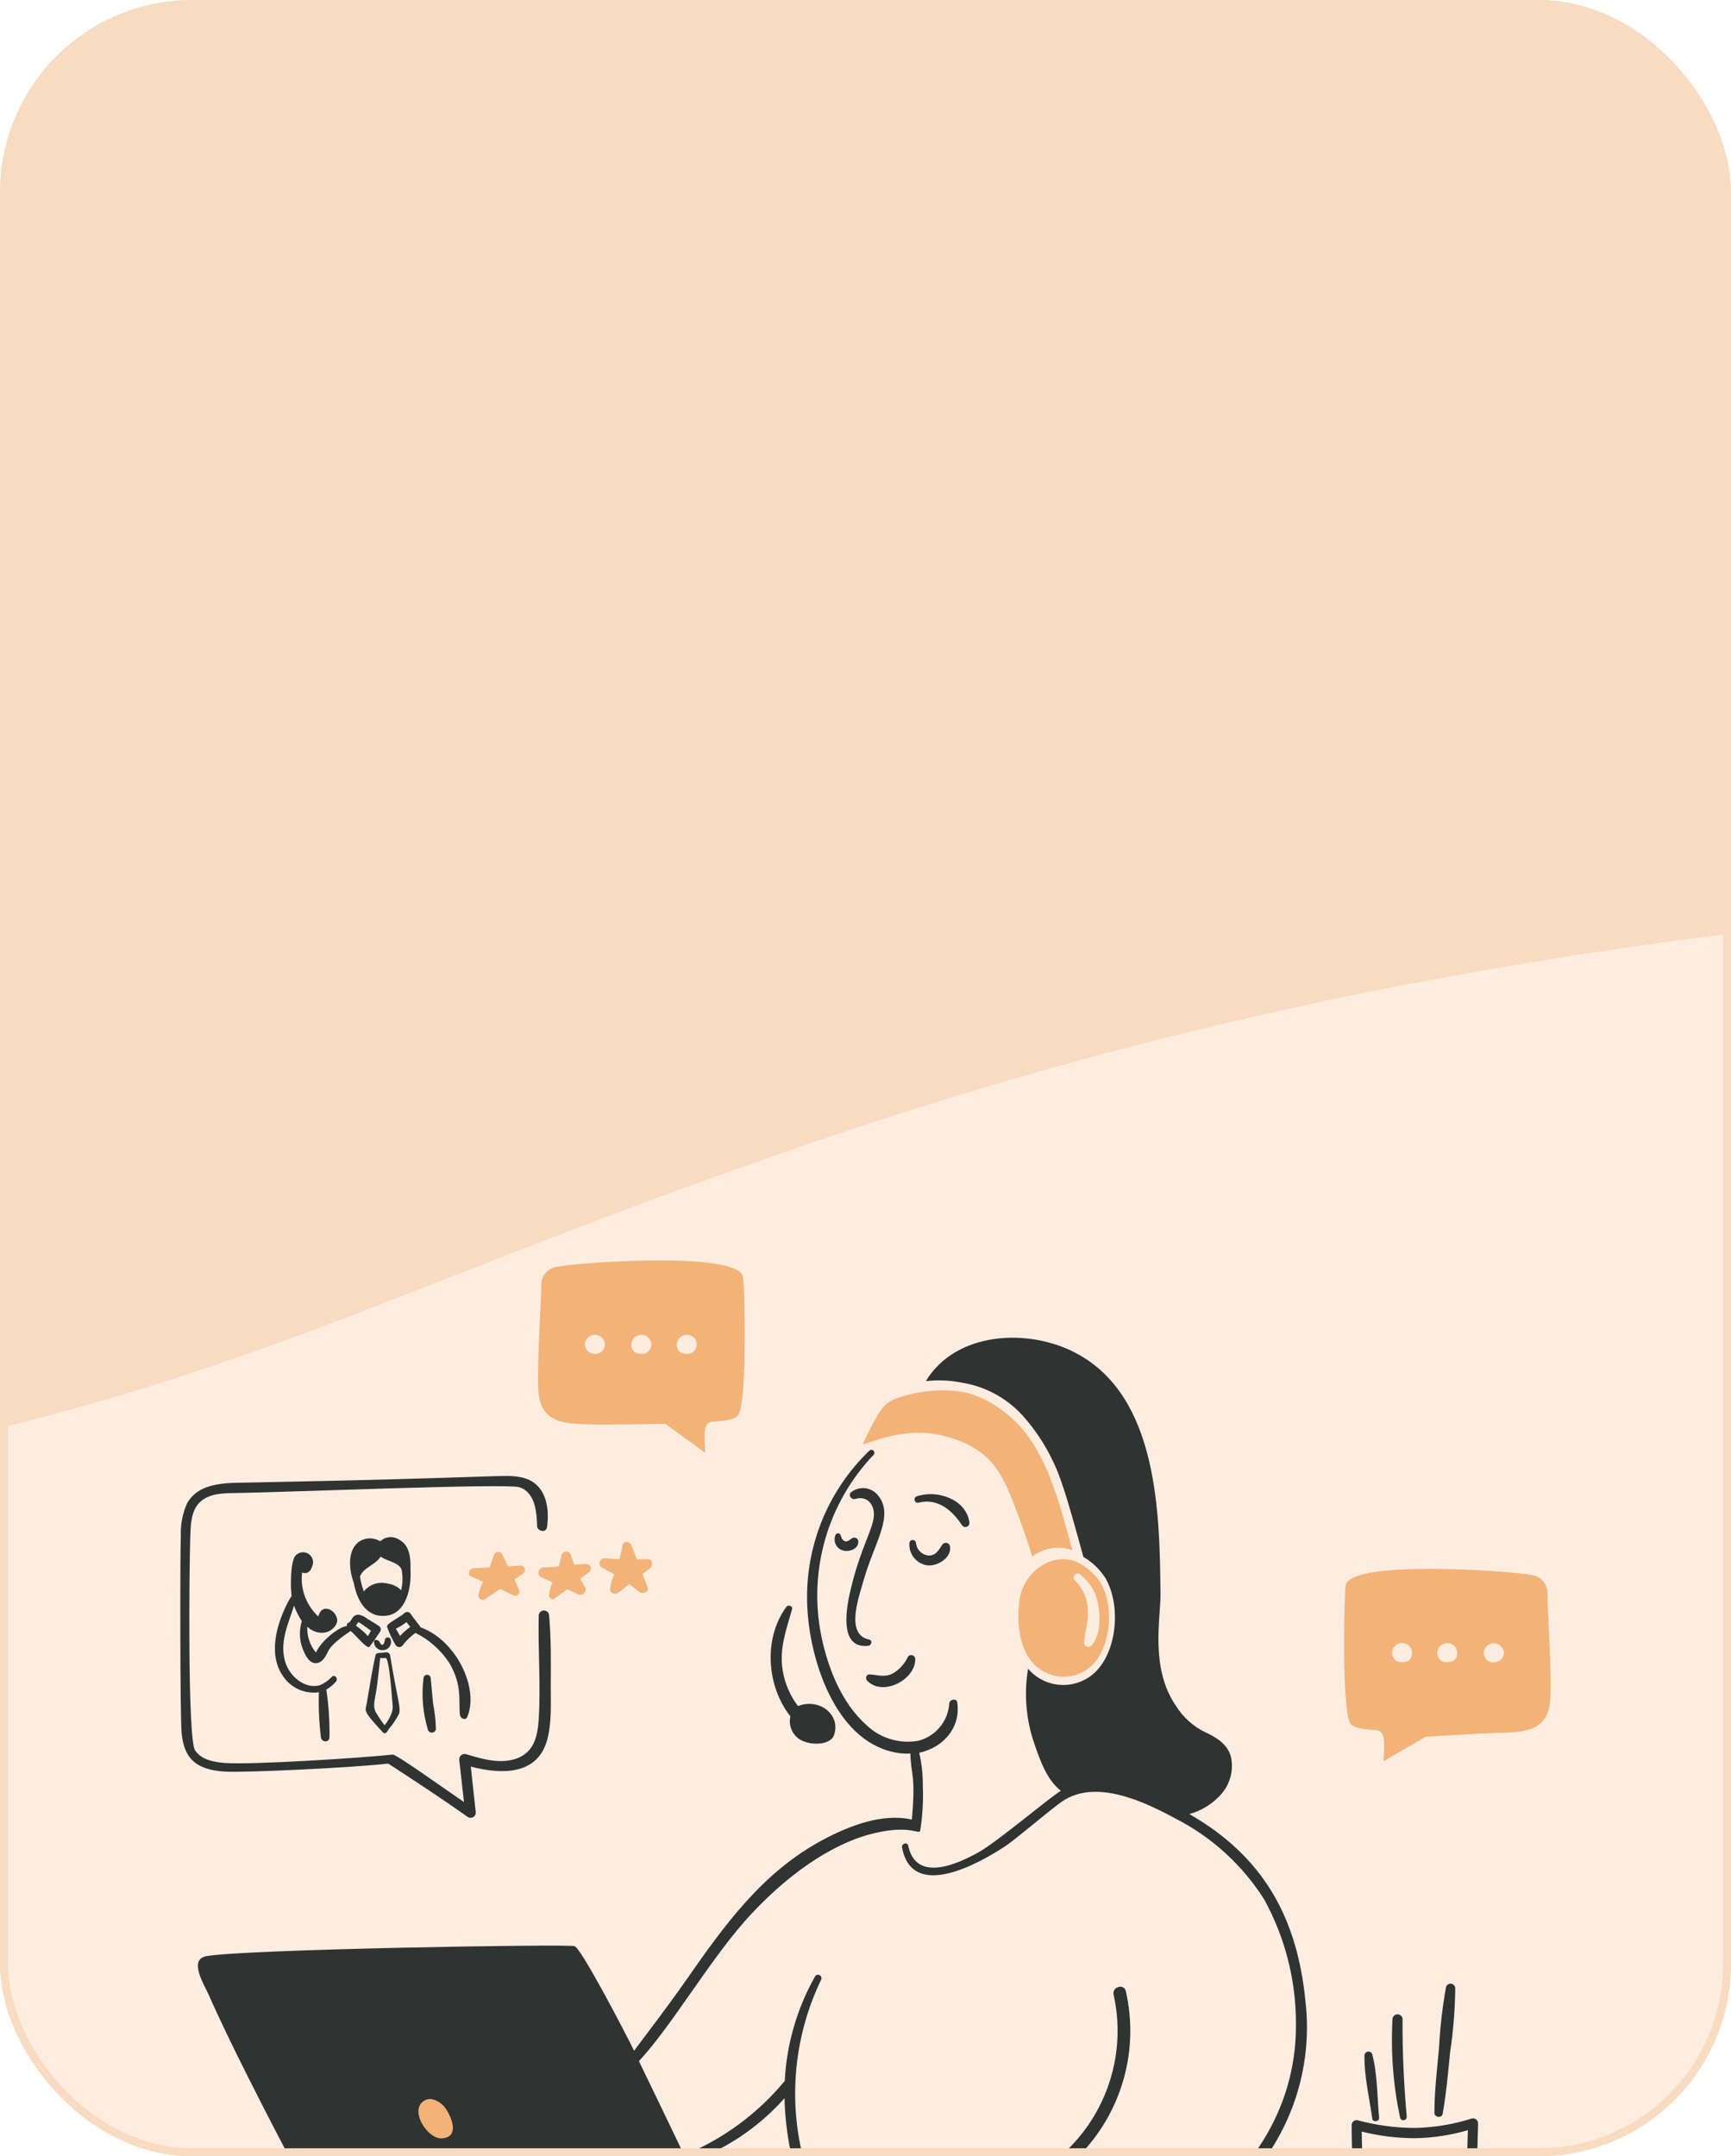 <svg width="216" height="269" viewBox="0 0 216 269" fill="none" xmlns="http://www.w3.org/2000/svg">
<g clip-path="url(#clip0_1292_68183)">
<g filter="url(#filter0_b_1292_68183)">
<rect x="-0.334" width="217" height="320" rx="24" fill="#F8DBC0"/>
</g>
<path opacity="0.5" fill-rule="evenodd" clip-rule="evenodd" d="M-771.106 381.815C-832.31 405.658 -898.661 430 -1044 430C-1110.27 430 -1164 376.274 -1164 310C-1164 243.726 -1110.27 190 -1044 190C-939.641 190 -902.213 175.373 -862.38 159.807C-860.999 159.267 -859.616 158.727 -858.227 158.185C-797.023 134.342 -730.672 110 -585.333 110C-439.995 110 -373.644 134.342 -312.44 158.185C-311.051 158.726 -309.667 159.267 -308.287 159.807C-268.454 175.373 -231.026 190 -126.667 190C-22.307 190 15.12 175.373 54.953 159.807C56.334 159.267 57.717 158.726 59.106 158.185C120.31 134.342 186.661 110 332 110C398.274 110 452 163.726 452 230C452 296.274 398.274 350 332 350C227.641 350 190.213 364.627 150.38 380.193C148.999 380.733 147.616 381.273 146.227 381.815C85.023 405.658 18.672 430 -126.667 430C-272.005 430 -338.356 405.658 -399.56 381.815C-400.949 381.273 -402.333 380.733 -403.713 380.193C-443.546 364.627 -480.974 350 -585.333 350C-689.693 350 -727.12 364.627 -766.954 380.193C-768.334 380.733 -769.717 381.273 -771.106 381.815Z" fill="white"/>
<path d="M128.808 194.181C129.51 193.644 130.335 193.29 131.207 193.151C132.08 193.011 132.974 193.09 133.808 193.381C132.346 187.981 130.858 181.861 127.157 177.779C126.658 177.253 123.632 174.179 119.882 173.603C117.77 173.308 115.622 173.427 113.556 173.953C111.03 174.553 110.455 175.103 109.755 176.153C108.966 177.447 108.264 178.792 107.654 180.179C108.273 180.179 112.714 177.879 117.681 179.103C123.557 180.529 124.757 183.904 125.582 185.379C126.817 188.252 127.893 191.191 128.808 194.181Z" fill="#F3B378"/>
<path d="M80.801 194.506C80.351 194.527 79.925 194.531 79.475 194.531C79.25 193.931 79.025 193.331 78.775 192.755C78.575 192.28 77.825 192.155 77.7 192.755C77.576 193.356 77.45 193.931 77.3 194.506C76.67 194.481 76.025 194.456 75.4 194.406C75.267 194.412 75.139 194.46 75.036 194.543C74.933 194.627 74.859 194.741 74.825 194.87C74.791 194.999 74.8 195.135 74.849 195.258C74.899 195.382 74.986 195.486 75.099 195.556C75.625 195.831 76.15 196.106 76.65 196.406C76.366 196.967 76.196 197.579 76.15 198.206C76.025 198.681 76.725 199.03 77.125 198.705C77.6 198.355 78.05 197.985 78.525 197.631C78.951 197.93 79.35 198.255 79.775 198.58C80.201 198.93 81.05 198.605 80.801 197.981C80.6 197.43 80.375 196.88 80.171 196.355C80.471 196.13 80.801 195.88 81.096 195.655C81.525 195.281 81.451 194.475 80.801 194.506Z" fill="#F3B378"/>
<path d="M73.148 195.106C72.647 195.114 72.146 195.148 71.648 195.206C71.499 194.806 71.378 194.406 71.249 194.005C71.212 193.878 71.134 193.766 71.028 193.687C70.922 193.607 70.793 193.564 70.661 193.564C70.528 193.564 70.399 193.607 70.293 193.687C70.187 193.766 70.11 193.878 70.073 194.005C69.973 194.481 69.848 194.956 69.723 195.406C69.093 195.486 68.458 195.527 67.823 195.531C67.223 195.531 66.898 196.456 67.497 196.731C67.972 196.957 68.473 197.181 68.948 197.407C68.696 197.924 68.544 198.483 68.498 199.056C68.5 199.145 68.529 199.231 68.58 199.304C68.631 199.377 68.702 199.433 68.785 199.465C68.868 199.497 68.959 199.504 69.046 199.485C69.132 199.466 69.212 199.421 69.273 199.357C69.773 198.982 70.273 198.657 70.773 198.256C71.223 198.456 71.673 198.681 72.123 198.886C72.246 198.951 72.386 198.975 72.523 198.955C72.66 198.934 72.787 198.87 72.885 198.772C72.983 198.674 73.047 198.547 73.067 198.41C73.088 198.273 73.063 198.133 72.998 198.01C72.797 197.657 72.605 197.299 72.423 196.936C72.773 196.66 73.099 196.41 73.473 196.161C73.578 196.093 73.657 195.993 73.699 195.875C73.742 195.758 73.745 195.63 73.708 195.511C73.671 195.392 73.597 195.288 73.496 195.215C73.395 195.142 73.273 195.104 73.148 195.106Z" fill="#F3B378"/>
<path d="M64.948 195.306C64.423 195.34 63.923 195.381 63.397 195.406C63.147 194.906 62.897 194.381 62.647 193.881C62.422 193.405 61.772 193.606 61.622 194.006C61.442 194.506 61.272 195.031 61.097 195.536C60.422 195.585 59.747 195.61 59.072 195.636C58.571 195.661 58.246 196.436 58.796 196.661C59.272 196.886 59.772 197.085 60.271 197.31C60.036 197.808 59.852 198.327 59.721 198.861C59.686 198.967 59.683 199.082 59.714 199.19C59.745 199.298 59.809 199.393 59.896 199.464C59.983 199.535 60.09 199.577 60.201 199.585C60.313 199.594 60.425 199.568 60.522 199.511C60.547 199.486 61.922 198.561 62.397 198.236C62.947 198.486 63.472 198.736 63.997 199.011C64.102 199.071 64.224 199.095 64.343 199.079C64.463 199.063 64.573 199.008 64.659 198.922C64.744 198.837 64.799 198.726 64.815 198.606C64.831 198.487 64.807 198.366 64.747 198.261C64.573 197.861 64.373 197.461 64.197 197.036C64.547 196.811 64.897 196.586 65.248 196.336C65.35 196.271 65.43 196.175 65.473 196.062C65.516 195.948 65.521 195.824 65.487 195.708C65.453 195.591 65.382 195.489 65.285 195.416C65.188 195.344 65.069 195.305 64.948 195.306Z" fill="#F3B378"/>
<path d="M137.359 197.482C136.822 196.643 136.115 195.927 135.282 195.381C131.945 193 127.716 195.839 127.207 199.632C127.007 201.232 126.857 204.258 128.232 206.562C128.892 207.725 129.978 208.586 131.261 208.964C132.543 209.342 133.923 209.207 135.108 208.587C138.563 206.823 139.259 200.678 137.359 197.482ZM136.183 205.312C136.107 205.38 136.014 205.425 135.913 205.442C135.812 205.459 135.709 205.447 135.615 205.408C135.521 205.369 135.44 205.304 135.381 205.22C135.322 205.137 135.288 205.038 135.283 204.936C135.334 203.611 135.834 202.386 135.759 201.036C135.76 200.314 135.616 199.6 135.337 198.934C135.058 198.269 134.649 197.666 134.134 197.16C133.708 196.785 134.285 196.057 134.734 196.385C135.384 196.873 135.928 197.488 136.332 198.193C136.736 198.898 136.992 199.678 137.084 200.486C137.308 202.008 137.283 204.107 136.183 205.308V205.312Z" fill="#F3B378"/>
<path d="M92.7 159.201C91.749 156.051 71.948 157.508 69.57 158.025C68.974 158.087 68.427 158.382 68.047 158.846C67.668 159.309 67.487 159.904 67.545 160.5C67.505 162.726 66.895 171.828 67.244 174.128C67.795 177.828 71.121 177.603 74.096 177.703C75.796 177.753 83.022 177.628 83.022 177.628C88.692 181.695 87.859 181.243 87.972 181.129C88.072 180.379 87.497 177.554 88.722 177.378C89.222 177.303 91.673 177.303 92.148 176.503C93.277 174.628 92.927 159.9 92.7 159.201ZM74.373 168.9C74.039 168.933 73.706 168.833 73.444 168.623C73.183 168.413 73.014 168.108 72.974 167.775C72.974 167.548 73.036 167.326 73.153 167.131C73.269 166.937 73.436 166.777 73.636 166.67C73.836 166.562 74.061 166.51 74.288 166.52C74.514 166.53 74.734 166.601 74.924 166.725C75.133 166.859 75.295 167.055 75.386 167.286C75.477 167.517 75.493 167.77 75.433 168.011C75.372 168.252 75.237 168.467 75.046 168.627C74.856 168.786 74.621 168.882 74.373 168.9ZM80.174 168.9C79.024 168.9 78.799 168.25 78.774 167.775C78.775 167.548 78.837 167.326 78.953 167.131C79.07 166.937 79.237 166.777 79.437 166.67C79.636 166.562 79.862 166.51 80.088 166.52C80.315 166.53 80.535 166.601 80.724 166.725C80.933 166.859 81.094 167.055 81.185 167.286C81.276 167.516 81.292 167.77 81.231 168.01C81.171 168.251 81.036 168.466 80.846 168.625C80.657 168.785 80.422 168.881 80.174 168.9ZM85.851 168.9C84.625 168.9 84.475 168.25 84.45 167.775C84.451 167.549 84.514 167.326 84.63 167.132C84.747 166.938 84.914 166.779 85.114 166.672C85.313 166.564 85.538 166.513 85.764 166.522C85.991 166.532 86.21 166.603 86.4 166.727C86.606 166.862 86.765 167.058 86.854 167.288C86.944 167.518 86.959 167.77 86.899 168.009C86.839 168.248 86.705 168.462 86.517 168.622C86.329 168.782 86.097 168.879 85.851 168.9Z" fill="#F3B378"/>
<path d="M193.092 198.96C193.123 198.664 193.095 198.365 193.01 198.08C192.925 197.795 192.784 197.53 192.595 197.3C192.407 197.07 192.175 196.879 191.912 196.739C191.65 196.599 191.362 196.513 191.066 196.485C188.716 195.985 168.888 194.535 167.936 197.685C167.736 198.385 167.386 213.112 168.486 214.987C168.961 215.787 171.411 215.787 171.911 215.863C173.261 216.055 172.472 219.499 172.687 219.713C172.687 219.664 177.913 216.663 177.913 216.663C177.913 216.663 184.838 216.237 186.539 216.188C189.514 216.088 192.839 216.288 193.39 212.612C193.742 210.308 193.132 201.21 193.092 198.96ZM176.189 206.236C176.139 206.711 175.989 207.461 174.789 207.361C174.544 207.344 174.311 207.25 174.123 207.093C173.935 206.936 173.8 206.723 173.739 206.486C173.688 206.26 173.702 206.025 173.777 205.807C173.852 205.588 173.987 205.395 174.166 205.249C174.346 205.103 174.562 205.01 174.791 204.98C175.02 204.95 175.253 204.985 175.464 205.08C175.688 205.175 175.877 205.337 176.007 205.543C176.137 205.749 176.2 205.99 176.189 206.233V206.236ZM181.84 206.236C181.79 206.711 181.69 207.361 180.44 207.361C180.192 207.353 179.955 207.262 179.765 207.104C179.574 206.945 179.442 206.728 179.389 206.486C179.34 206.261 179.354 206.026 179.43 205.809C179.506 205.591 179.641 205.399 179.82 205.254C179.999 205.109 180.215 205.016 180.444 204.987C180.672 204.957 180.905 204.991 181.115 205.086C181.338 205.181 181.526 205.342 181.656 205.547C181.785 205.752 181.85 205.991 181.84 206.233V206.236ZM187.666 206.262C187.616 206.736 187.341 207.361 186.241 207.387C185.993 207.368 185.758 207.271 185.569 207.11C185.379 206.949 185.246 206.732 185.188 206.49C185.129 206.249 185.149 205.995 185.244 205.765C185.339 205.535 185.504 205.341 185.716 205.211C185.905 205.085 186.125 205.013 186.352 205.002C186.579 204.991 186.804 205.042 187.005 205.15C187.205 205.257 187.372 205.417 187.489 205.612C187.605 205.808 187.666 206.031 187.666 206.258V206.262Z" fill="#F3B378"/>
<path d="M108.504 208.884C108.104 208.856 107.954 209.383 108.179 209.633C110.079 211.709 114.255 209.584 114.209 206.958C114.205 206.851 114.167 206.747 114.101 206.664C114.034 206.58 113.942 206.519 113.839 206.491C113.735 206.463 113.625 206.47 113.525 206.509C113.426 206.548 113.341 206.618 113.284 206.708C112.88 207.579 112.216 208.302 111.384 208.778C110.404 209.283 109.53 208.95 108.504 208.884Z" fill="#2F3332"/>
<path d="M106.2 186.155C105.803 186.482 106.226 187.129 106.701 187.004C108.126 186.554 109.076 187.579 109.051 188.984C109.01 190.684 107.431 192.961 106.2 198.086C105.7 200.111 104.475 205.762 108.351 205.312C108.751 205.262 108.926 204.637 108.45 204.537C105.4 203.912 107.226 199.111 107.75 197.186C109.083 192.467 111.583 189.13 109.626 186.634C109.436 186.373 109.196 186.153 108.919 185.987C108.642 185.821 108.335 185.712 108.015 185.668C107.695 185.623 107.37 185.643 107.058 185.727C106.746 185.81 106.455 185.956 106.2 186.155Z" fill="#2F3332"/>
<path d="M115.73 195.281C116.954 195.41 118.705 194.381 118.555 192.981C118.55 192.868 118.511 192.76 118.441 192.671C118.372 192.583 118.276 192.519 118.167 192.488C118.059 192.458 117.944 192.462 117.838 192.502C117.733 192.541 117.642 192.612 117.58 192.706C117.154 193.331 116.829 194.031 115.955 194.056C115.539 194.041 115.142 193.875 114.839 193.59C114.535 193.305 114.346 192.92 114.305 192.505C114.3 192.399 114.254 192.299 114.177 192.226C114.101 192.152 113.998 192.112 113.892 192.112C113.786 192.112 113.684 192.152 113.607 192.226C113.53 192.299 113.485 192.399 113.48 192.505C113.431 193.167 113.637 193.823 114.055 194.339C114.473 194.854 115.072 195.191 115.73 195.281Z" fill="#2F3332"/>
<path d="M107.1 192.305C107.097 192.219 107.073 192.134 107.028 192.059C106.984 191.985 106.921 191.923 106.845 191.881C106.77 191.838 106.684 191.815 106.597 191.815C106.511 191.815 106.425 191.838 106.35 191.881C106.074 192.03 105.849 192.356 105.474 192.28C105.124 192.206 104.999 191.83 104.899 191.531C104.88 191.466 104.843 191.409 104.792 191.365C104.741 191.322 104.678 191.294 104.612 191.286C104.545 191.278 104.478 191.29 104.418 191.32C104.358 191.35 104.308 191.397 104.274 191.455C104.191 191.637 104.147 191.836 104.145 192.036C104.143 192.237 104.183 192.436 104.263 192.62C104.343 192.804 104.462 192.969 104.61 193.104C104.758 193.24 104.933 193.342 105.124 193.405C105.878 193.681 107.158 193.255 107.1 192.305Z" fill="#2F3332"/>
<path d="M114.606 187.454C117.028 186.865 118.806 188.405 120.031 190.255C120.095 190.359 120.195 190.437 120.312 190.474C120.429 190.51 120.555 190.504 120.667 190.455C120.779 190.407 120.87 190.319 120.923 190.209C120.977 190.099 120.988 189.973 120.956 189.855C120.506 186.955 116.806 185.805 114.381 186.68C114.284 186.714 114.203 186.784 114.156 186.876C114.109 186.968 114.099 187.074 114.127 187.173C114.156 187.272 114.222 187.357 114.311 187.409C114.4 187.461 114.505 187.478 114.606 187.454Z" fill="#2F3332"/>
<path d="M99.952 217.084C101.302 217.804 103.627 217.659 104.053 216.509C105.003 213.933 102.228 211.783 99.578 212.834C98.599 211.55 97.947 210.049 97.677 208.458C97.2 205.71 98.1 203.383 98.827 200.782C98.952 200.332 98.352 200.132 98.102 200.482C95.251 204.408 95.652 210.359 98.627 214.109C98.494 214.682 98.551 215.282 98.79 215.819C99.029 216.356 99.437 216.8 99.952 217.084Z" fill="#2F3332"/>
<path d="M189.067 285.595C187.133 285.534 185.2 285.492 183.265 285.47C183.715 278.619 184.316 271.767 184.441 264.891C184.44 264.795 184.416 264.7 184.373 264.613C184.329 264.527 184.266 264.452 184.189 264.394C184.111 264.336 184.022 264.297 183.927 264.279C183.832 264.261 183.734 264.266 183.641 264.292C181.359 265.018 178.984 265.413 176.589 265.462C174.174 265.46 171.77 265.141 169.439 264.512C169.349 264.488 169.255 264.484 169.164 264.501C169.072 264.519 168.986 264.556 168.912 264.612C168.837 264.667 168.776 264.739 168.733 264.821C168.69 264.904 168.666 264.995 168.664 265.088C168.678 271.925 169.323 278.746 170.589 285.465C168.635 285.485 148.151 285.433 124.302 285.364C134.414 284.817 146.387 280.722 153.811 273.838C153.505 277.378 152.852 280.878 151.861 284.29C151.711 284.84 152.586 285.266 152.836 284.69C153.622 282.693 154.176 280.613 154.487 278.489C154.96 276.586 155.137 274.621 155.012 272.664C157.971 269.649 160.216 266.007 161.579 262.008C162.942 258.009 163.389 253.755 162.888 249.56C161.855 239.234 157.668 231.615 148.41 226.307C149.935 225.885 151.306 225.035 152.361 223.856C152.919 223.233 153.323 222.487 153.54 221.679C153.757 220.872 153.781 220.024 153.611 219.206C153.211 217.63 151.861 216.776 150.461 216.129C148.926 215.402 147.633 214.247 146.736 212.804C143.485 208.079 144.835 201.853 144.81 198.877C144.71 188.797 144.536 174.173 134.209 168.772C128.258 165.647 119.257 166.122 115.531 172.298C117.049 172.128 118.585 172.196 120.082 172.498C123.174 173.008 125.979 174.614 127.983 177.023C129.999 179.388 131.537 182.123 132.509 185.075C133.334 187.325 135.184 194.226 135.184 194.226C136.311 194.881 137.263 195.799 137.959 196.902C140.115 200.641 139.298 207.506 135.385 209.529C134.224 210.146 132.888 210.349 131.596 210.104C130.305 209.858 129.136 209.179 128.284 208.179C127.758 211.33 128.033 214.563 129.084 217.58C129.833 219.73 130.633 222.031 132.384 223.406C131.07 224.156 124.537 229.696 122.182 231.032C119.432 232.582 114.306 234.883 113.331 230.257C113.231 229.757 112.48 229.982 112.556 230.456C113.806 237.206 122.186 232.457 125.458 230.307C126.708 229.482 131.359 225.506 132.609 224.681C136.784 221.906 142.785 224.756 146.661 226.856C151.191 229.161 155.018 232.643 157.738 236.936C160.369 241.714 161.738 247.084 161.713 252.539C161.788 263.241 155.712 272.217 146.636 277.517C141.837 280.216 136.624 282.102 131.209 283.097C125.608 284.222 119.632 284.647 114.109 283.022C113.554 280.391 113.563 277.673 114.134 275.046C117.784 275.837 121.575 275.695 125.156 274.632C128.737 273.569 131.992 271.62 134.62 268.965C137.247 266.31 139.162 263.035 140.188 259.443C141.214 255.851 141.317 252.059 140.488 248.417C140.288 247.417 138.738 247.842 138.962 248.842C139.728 252.284 139.602 255.864 138.598 259.245C137.594 262.625 135.744 265.693 133.223 268.159C130.702 270.625 127.594 272.407 124.192 273.336C120.791 274.266 117.208 274.312 113.784 273.471C113.598 273.423 113.401 273.448 113.234 273.541C113.066 273.634 112.941 273.788 112.884 273.971C112.688 274.773 112.53 275.584 112.408 276.401C111.031 275.499 109.482 274.895 107.858 274.626C103.797 273.755 101.244 275.42 97.731 277.651C95.975 278.59 94.301 279.677 92.73 280.901C92.405 281.201 92.755 281.852 93.18 281.676C98.321 279.538 101.839 274.393 107.807 275.776C109.343 276.222 110.847 276.773 112.307 277.426C112.135 279.205 112.226 280.999 112.577 282.752C112.852 284.152 113.152 284.227 114.503 284.577C116.177 284.998 117.887 285.261 119.61 285.361L111.414 285.337C111.553 285.179 111.66 284.995 111.726 284.796C111.793 284.597 111.819 284.386 111.802 284.177C111.811 283.526 111.619 282.888 111.252 282.351C110.652 281.751 97.425 282.451 91.849 282.226C89.824 278.101 87.848 273.946 85.848 269.8C90.487 268.189 94.636 265.417 97.9 261.749C97.948 265.556 98.902 271.728 101.025 274.7C101.426 275.25 102.375 274.951 102.15 274.225C101.5 272.05 100.401 270.049 99.9 267.799C98.448 260.773 99.344 253.463 102.451 246.996C102.507 246.896 102.522 246.778 102.491 246.668C102.461 246.558 102.387 246.464 102.288 246.408C102.188 246.352 102.071 246.337 101.96 246.368C101.85 246.398 101.757 246.471 101.7 246.571C99.448 250.562 98.155 255.022 97.925 259.598C94.562 263.664 90.251 266.841 85.372 268.85C83.498 264.949 81.622 261.02 79.722 257.123C83.805 252.82 88.902 243.902 93.799 238.72C100.7 231.369 106.351 229.468 108.226 228.918C113.578 227.418 114.728 229.018 114.828 228.343C115.123 226.499 115.232 224.629 115.153 222.763C115.163 221.383 115.012 220.007 114.703 218.662C117.578 218.037 119.904 215.662 119.454 212.386C119.378 211.811 118.478 211.987 118.453 212.511C118.383 213.593 117.973 214.626 117.282 215.461C116.59 216.296 115.653 216.891 114.603 217.162C113.44 217.371 112.244 217.301 111.114 216.958C109.984 216.615 108.951 216.008 108.101 215.187C105.001 212.437 103.275 208.01 102.475 204.035C101.673 200.031 101.848 195.892 102.984 191.969C104.121 188.047 106.185 184.456 109.004 181.5C109.073 181.43 109.112 181.336 109.112 181.238C109.112 181.139 109.073 181.045 109.004 180.975C108.934 180.906 108.84 180.867 108.741 180.867C108.643 180.867 108.549 180.906 108.479 180.975C105.792 183.556 103.709 186.699 102.378 190.178C101.046 193.657 100.5 197.388 100.778 201.103C101.228 207.704 104.558 217.681 112.23 218.706C112.687 218.76 113.146 218.776 113.605 218.756C113.653 221.469 114.304 221.353 113.78 227.008C113.755 227.008 113.755 226.982 113.731 226.982C110.104 226.182 106.029 227.757 102.853 229.432C95.19 233.454 90.392 240.177 85.573 247.086C83.498 250.061 81.297 252.936 79.122 255.836C78.197 253.911 72.546 243.056 71.696 242.786C70.814 242.502 30.296 243.173 25.738 244.037C23.488 244.461 25.489 247.612 26.039 248.837C30.914 260.014 44.641 285.093 44.669 285.118C39.867 285.043 35.219 284.993 30.391 284.943C30.282 284.943 30.177 284.987 30.1 285.064C30.023 285.141 29.979 285.246 29.979 285.356C29.979 285.465 30.023 285.57 30.1 285.647C30.177 285.724 30.282 285.768 30.391 285.768C70.848 287.704 178.825 286.952 189.016 286.518C189.079 286.526 189.143 286.521 189.204 286.503C189.265 286.485 189.321 286.455 189.37 286.414C189.419 286.373 189.459 286.323 189.487 286.266C189.516 286.21 189.532 286.148 189.536 286.084C189.539 286.021 189.53 285.957 189.508 285.898C189.486 285.838 189.451 285.784 189.408 285.738C189.364 285.692 189.311 285.655 189.252 285.631C189.193 285.606 189.13 285.594 189.067 285.595ZM182.015 285.47C178.515 285.445 175.014 285.47 171.538 285.495C170.574 279.011 170.031 272.471 169.914 265.916C172.105 266.465 174.356 266.742 176.614 266.742C178.833 266.702 181.036 266.366 183.166 265.742C183.015 272.342 182.441 278.894 182.015 285.47Z" fill="#2F3332"/>
<path d="M55.221 262.59C54.87 262.24 53.671 261.364 52.695 262.24C51.22 263.54 53.421 266.865 55.125 266.765C57.822 266.617 55.871 263.092 55.221 262.59Z" fill="#F3B378"/>
<path d="M172.09 264.191C171.848 261.618 171.889 258.791 171.239 256.29C171.206 256.177 171.133 256.079 171.034 256.014C170.935 255.95 170.816 255.923 170.698 255.938C170.581 255.953 170.473 256.009 170.394 256.097C170.314 256.184 170.268 256.297 170.264 256.415C170.214 258.991 170.889 261.767 171.239 264.316C171.314 264.792 172.136 264.692 172.09 264.191Z" fill="#2F3332"/>
<path d="M175.54 264.091C175.175 259.996 174.99 255.965 175.014 251.84C174.995 251.688 174.921 251.548 174.806 251.446C174.691 251.345 174.543 251.289 174.389 251.289C174.236 251.289 174.088 251.345 173.973 251.446C173.858 251.548 173.783 251.688 173.764 251.84C173.529 255.989 173.849 260.152 174.715 264.217C174.747 264.311 174.811 264.391 174.896 264.443C174.981 264.495 175.081 264.515 175.18 264.5C175.278 264.485 175.368 264.436 175.434 264.361C175.5 264.286 175.537 264.191 175.54 264.091Z" fill="#2F3332"/>
<path d="M180.015 263.717C180.471 261.213 180.69 258.616 180.941 256.09C181.343 253.425 181.56 250.734 181.59 248.039C181.587 247.899 181.534 247.764 181.44 247.66C181.347 247.556 181.219 247.488 181.08 247.47C180.941 247.452 180.8 247.484 180.682 247.561C180.565 247.638 180.479 247.754 180.44 247.889C179.985 250.417 179.693 252.973 179.565 255.539C179.315 258.214 178.99 260.914 178.99 263.59C178.99 264.142 179.91 264.291 180.015 263.717Z" fill="#2F3332"/>
<path d="M48.444 220.009C51.795 222.186 55.146 224.385 58.396 226.686C58.494 226.743 58.605 226.774 58.719 226.775C58.832 226.776 58.944 226.748 59.042 226.692C59.141 226.636 59.224 226.556 59.281 226.458C59.339 226.36 59.37 226.249 59.371 226.136C59.171 224.211 58.946 222.31 58.746 220.385C62.372 221.335 66.972 221.56 68.248 217.16C68.872 214.96 68.723 212.409 68.723 210.159C68.747 207.308 68.772 204.408 68.522 201.557C68.522 201.384 68.454 201.219 68.332 201.097C68.21 200.975 68.045 200.907 67.873 200.907C67.7 200.907 67.535 200.975 67.413 201.097C67.291 201.219 67.223 201.384 67.223 201.557C67.123 205.858 67.493 210.134 67.223 214.434C67.098 216.535 66.673 218.585 64.447 219.384C62.397 220.109 60.146 219.433 58.147 218.834C58.047 218.808 57.943 218.805 57.842 218.826C57.741 218.846 57.645 218.889 57.563 218.952C57.482 219.014 57.415 219.095 57.369 219.187C57.322 219.279 57.298 219.381 57.297 219.484L57.897 224.81C55.147 222.934 49.446 218.834 48.996 218.884C45.445 219.284 31.446 220.184 28.067 219.934C26.742 219.834 25.142 219.559 24.342 218.359C23.391 216.934 23.616 195.36 23.741 191.781C23.791 190.281 23.791 188.43 25.016 187.33C26.216 186.255 27.992 186.28 29.492 186.255C35.918 186.155 63.222 185.03 64.797 185.53C66.797 186.155 66.972 188.655 67.022 190.381C67.047 191.03 68.123 191.255 68.248 190.555C68.647 187.93 68.048 184.929 65.072 184.305C63.022 183.86 62.935 184.34 30.967 184.954C28.317 185.005 24.841 184.855 23.34 187.555C22.785 188.795 22.52 190.147 22.566 191.506C22.466 193.706 22.466 214.209 22.666 216.184C22.936 219.172 24.259 220.797 28.092 221.01C30.292 221.161 43.894 220.535 48.444 220.009Z" fill="#2F3332"/>
<path d="M52.845 209.383C52.579 211.531 52.766 213.712 53.395 215.784C53.429 215.9 53.504 216 53.605 216.066C53.706 216.132 53.828 216.16 53.948 216.145C54.068 216.131 54.179 216.074 54.261 215.985C54.343 215.896 54.391 215.78 54.396 215.66C54.365 214.61 54.248 213.564 54.046 212.534C53.921 211.484 53.866 210.433 53.745 209.384C53.745 209.264 53.698 209.15 53.614 209.065C53.529 208.981 53.415 208.933 53.296 208.933C53.176 208.933 53.062 208.981 52.977 209.065C52.893 209.149 52.845 209.264 52.845 209.383Z" fill="#2F3332"/>
<path d="M56.02 207.383C57.746 210.211 57.19 212.254 57.397 213.959C57.446 214.359 58.072 214.684 58.297 214.209C59.814 210.746 57.036 204.669 52.47 203.007C52.47 202.882 51.546 201.832 51.245 201.332C51.206 201.267 51.153 201.213 51.09 201.172C51.027 201.131 50.956 201.105 50.882 201.095C50.807 201.085 50.731 201.093 50.66 201.116C50.589 201.14 50.524 201.179 50.47 201.232C49.995 201.707 48.145 202.582 48.295 202.932C48.578 203.732 48.937 204.502 49.369 205.232C49.419 205.306 49.486 205.367 49.564 205.409C49.643 205.452 49.73 205.474 49.819 205.474C49.908 205.474 49.996 205.452 50.075 205.409C50.153 205.367 50.22 205.306 50.269 205.232C50.711 204.644 51.243 204.13 51.844 203.708C53.534 204.546 54.975 205.813 56.02 207.383ZM49.92 204.082L49.395 203.182C49.868 202.961 50.313 202.684 50.72 202.357C50.87 202.557 51.02 202.757 51.196 202.957C50.735 203.29 50.308 203.667 49.92 204.082Z" fill="#2F3332"/>
<path d="M46.095 205.433C46.599 204.836 46.995 204.182 47.445 203.532C47.514 203.416 47.534 203.277 47.501 203.146C47.468 203.015 47.385 202.902 47.27 202.832C46.795 202.507 46.294 202.232 45.819 201.932C45.516 201.682 45.155 201.51 44.77 201.432C43.891 201.432 43.901 202.285 43.495 202.432C43.453 202.446 43.414 202.468 43.382 202.497C43.349 202.526 43.322 202.562 43.303 202.602C43.284 202.641 43.274 202.685 43.272 202.729C43.271 202.772 43.278 202.816 43.294 202.857C42.519 202.832 40.193 204.508 39.419 206.158C38.675 205.251 38.291 204.103 38.34 202.932C38.465 203.033 38.59 203.157 38.74 203.258C40.69 204.457 42.241 202.908 42.07 201.982C41.82 200.732 40.12 199.982 39.72 201.658C38.971 200.966 38.397 200.107 38.044 199.151C37.692 198.194 37.572 197.168 37.694 196.156C37.694 196.181 38.545 196.581 38.92 195.481C39.057 195.222 39.099 194.924 39.039 194.638C38.978 194.352 38.82 194.096 38.59 193.914C38.361 193.733 38.075 193.638 37.783 193.646C37.49 193.653 37.21 193.763 36.99 193.956C36.19 194.481 36.241 198.207 36.391 199.107C36.315 199.132 32.49 205.258 35.39 209.208C35.877 209.9 36.546 210.443 37.323 210.779C38.1 211.114 38.954 211.228 39.791 211.108C39.736 212.979 39.82 214.852 40.041 216.71C40.116 217.384 41.116 217.434 41.116 216.71C41.145 214.719 41.011 212.728 40.716 210.758C41.184 210.507 41.6 210.168 41.94 209.76C42.241 209.36 41.715 208.81 41.391 209.21C40.973 209.648 40.471 209.996 39.915 210.235C38.115 210.76 36.115 209.185 35.565 207.235C34.864 204.735 36.015 202.509 36.69 200.305C36.934 200.984 37.261 201.631 37.664 202.23C37.331 203.308 37.349 204.464 37.715 205.531C37.965 206.206 38.465 207.456 39.34 207.481C40.19 207.507 40.616 206.681 40.915 206.056C41.49 204.831 43.716 203.556 43.741 203.456C44.319 203.882 45.797 205.785 46.095 205.433ZM44.42 202.807C44.52 202.657 44.62 202.432 44.69 202.407C44.852 202.347 45.061 202.571 46.29 203.432L45.916 204.107C45.464 203.622 44.963 203.187 44.42 202.807Z" fill="#2F3332"/>
<path d="M47.395 204.907C47.296 204.582 46.695 204.408 46.67 204.807C46.667 204.955 46.696 205.101 46.754 205.236C46.813 205.372 46.899 205.493 47.008 205.592C47.117 205.692 47.245 205.767 47.386 205.812C47.526 205.858 47.674 205.874 47.82 205.858C47.983 205.85 48.142 205.803 48.283 205.722C48.424 205.641 48.543 205.527 48.632 205.39C48.719 205.252 48.774 205.096 48.789 204.934C48.804 204.772 48.781 204.608 48.72 204.457C48.681 204.39 48.622 204.337 48.552 204.304C48.482 204.272 48.403 204.262 48.327 204.275C48.25 204.289 48.18 204.326 48.125 204.381C48.07 204.436 48.034 204.506 48.02 204.582C47.971 205.058 47.72 205.508 47.395 204.907Z" fill="#2F3332"/>
<path d="M47.745 216.084C48.09 216.463 48.32 216.034 48.545 215.66C49.038 215.089 49.458 214.459 49.795 213.784C50.042 213.001 49.595 212.08 48.67 206.458C48.634 206.346 48.558 206.25 48.457 206.19C48.355 206.13 48.235 206.11 48.119 206.133C47.609 206.235 46.921 206.119 46.869 206.458C46.419 208.438 46.12 210.458 45.769 212.458C45.562 213.563 45.253 213.348 47.745 216.084ZM46.92 211.134C47.154 209.711 47.27 208.284 47.444 206.833C47.669 206.858 47.895 206.858 48.119 206.833C48.62 206.909 48.919 212.159 48.995 212.735C49.144 213.815 48.045 215.165 47.994 215.235C47.63 214.765 47.296 214.272 46.994 213.76C46.444 213.009 46.776 212.01 46.92 211.133V211.134Z" fill="#2F3332"/>
<path d="M49.645 191.981C49.293 191.79 48.891 191.717 48.495 191.771C48.099 191.824 47.731 192.003 47.444 192.28C47.045 192.031 46.582 191.903 46.111 191.912C45.641 191.921 45.183 192.067 44.794 192.331C42.843 193.806 44.019 197.182 44.144 197.456C44.543 199.631 45.719 201.882 48.244 201.557C50.62 201.257 51.37 198.207 51.219 195.807C51.319 193.031 50.419 192.406 49.645 191.981ZM47.745 197.456C47.295 197.438 46.848 197.527 46.44 197.715C46.031 197.902 45.673 198.184 45.394 198.536C45.174 197.928 45.015 197.3 44.919 196.661C45.358 195.532 46.922 195.187 47.494 194.186C48.344 194.835 50.145 194.906 50.169 196.16C50.277 196.911 50.235 197.676 50.045 198.41C50.02 198.356 49.519 197.61 47.745 197.456Z" fill="#2F3332"/>
</g>
<rect x="0.5" y="0.5" width="215" height="268" rx="23.5" stroke="#F8DBC0"/>
<defs>
<filter id="filter0_b_1292_68183" x="-30.334" y="-30" width="277" height="380" filterUnits="userSpaceOnUse" color-interpolation-filters="sRGB">
<feFlood flood-opacity="0" result="BackgroundImageFix"/>
<feGaussianBlur in="BackgroundImageFix" stdDeviation="15"/>
<feComposite in2="SourceAlpha" operator="in" result="effect1_backgroundBlur_1292_68183"/>
<feBlend mode="normal" in="SourceGraphic" in2="effect1_backgroundBlur_1292_68183" result="shape"/>
</filter>
<clipPath id="clip0_1292_68183">
<rect width="216" height="269" rx="24" fill="white"/>
</clipPath>
</defs>
</svg>
